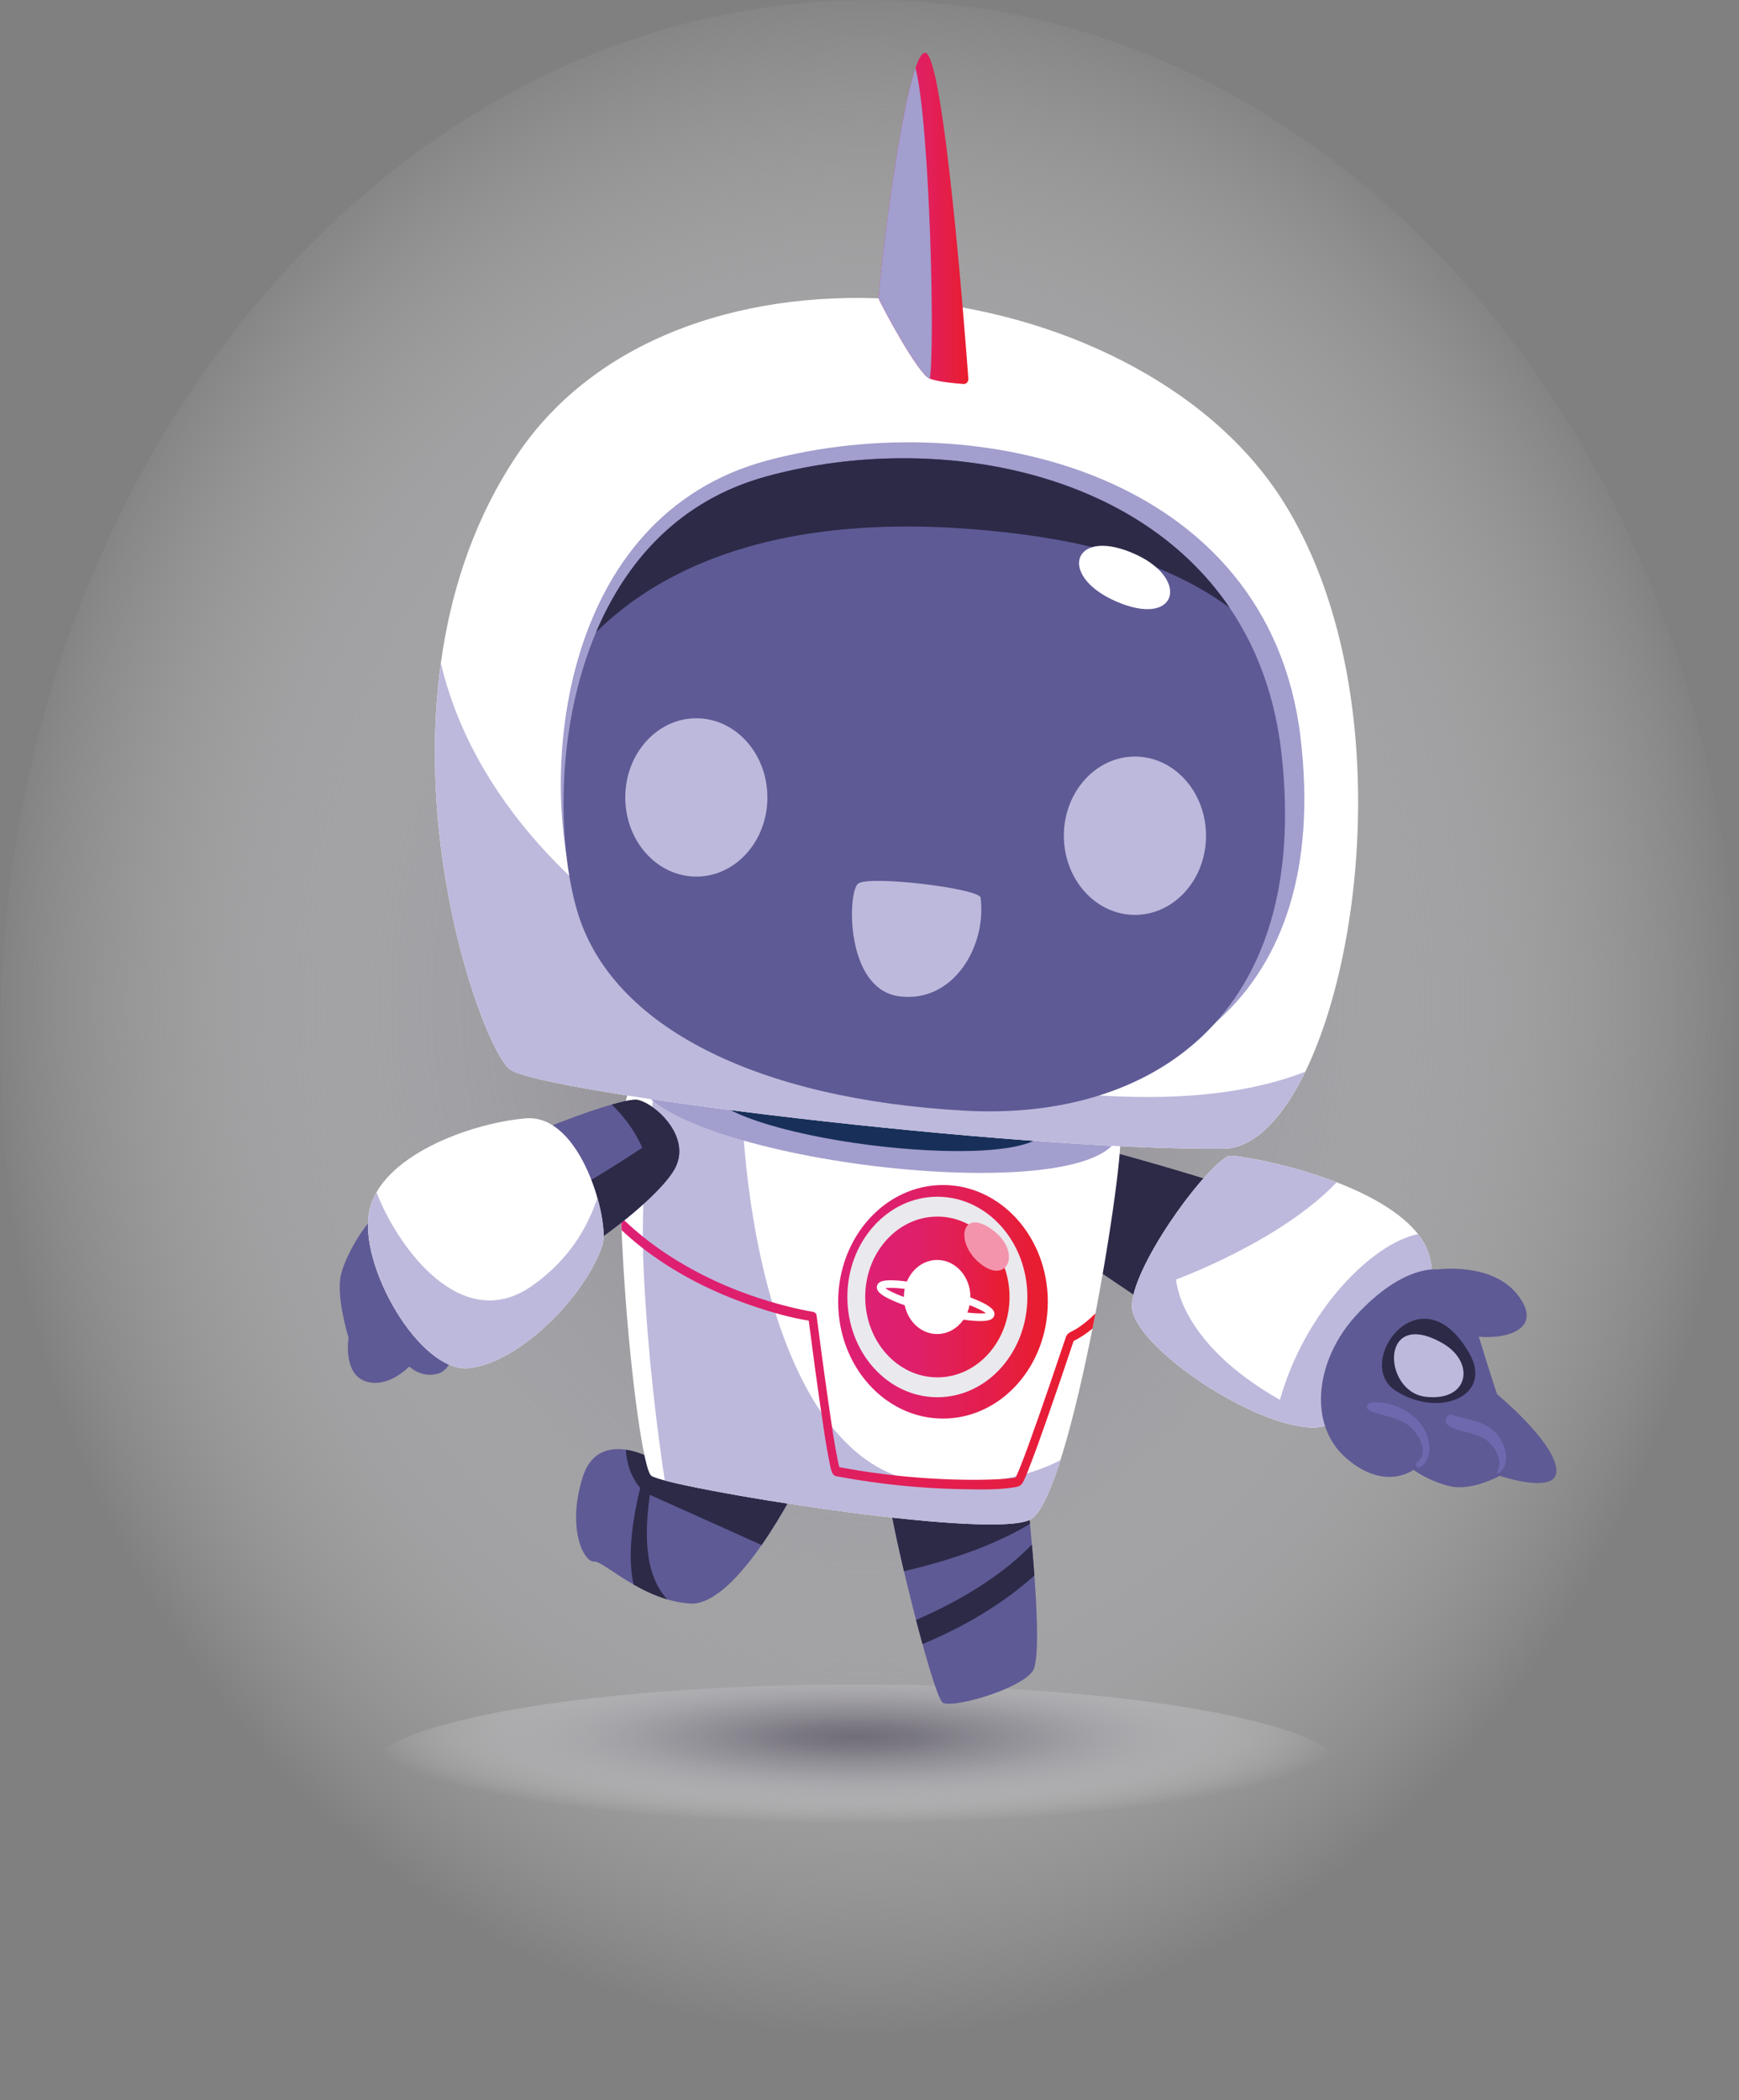<svg width="111" height="134" viewBox="0 0 111 134" fill="none" xmlns="http://www.w3.org/2000/svg">
  <rect x="0" y="0" width="111" height="134" fill="#808080" stroke="none"/>
  <path style="mix-blend-mode:multiply" d="M55.5 133.221C24.848 133.221 -7.62939e-06 103.398 -7.62939e-06 66.61C-7.62939e-06 29.823 24.848 0 55.5 0C86.152 0 111 29.823 111 66.61C111 103.398 86.152 133.221 55.5 133.221Z" fill="url(#paint0_radial_1976_4156)"/>
  <path style="mix-blend-mode:multiply" d="M54.637 118.5C37.452 118.5 23.52 116.035 23.52 112.995C23.52 109.955 37.452 107.49 54.637 107.49C71.823 107.49 85.754 109.955 85.754 112.995C85.754 116.035 71.823 118.5 54.637 118.5Z" fill="url(#paint1_radial_1976_4156)"/>
  <path d="M65.239 72.024C66.153 72.23 85.912 77.011 87.865 80.176C89.817 83.34 86.53 88.911 83.423 88.706C80.316 88.501 63.585 76.878 63.457 75.891C63.328 74.903 65.239 72.024 65.239 72.024Z" fill="#2C2A47"/>
  <path d="M78.382 73.763C78.721 73.566 88.177 75.173 90.762 79.092C93.346 83.01 87.63 91.398 83.538 91.085C79.446 90.772 72.323 85.758 72.252 83.397C72.181 81.037 76.578 74.814 78.382 73.764V73.763Z" fill="white"/>
  <path d="M78.382 73.763C78.584 73.645 82.025 74.169 85.32 75.441C81.751 79.207 75.071 81.643 75.071 81.643C75.071 81.643 75.216 85.658 81.697 89.321C83.302 83.645 87.576 79.336 90.513 78.747C90.603 78.86 90.686 78.975 90.763 79.091C93.347 83.009 87.631 91.397 83.539 91.084C79.447 90.771 72.324 85.757 72.253 83.397C72.182 81.036 76.579 74.813 78.383 73.763H78.382Z" fill="#BDB9DC"/>
  <path d="M51.08 94.441C50.954 94.618 47.081 102.558 44.004 102.321C40.926 102.084 38.54 99.58 37.913 99.639C37.285 99.698 36.16 97.558 37.189 94.266C38.215 90.982 41.853 93.196 41.853 93.196C41.853 93.196 42.761 90.115 44.225 89.701C45.69 89.286 51.08 94.441 51.08 94.441Z" fill="#5E5A95"/>
  <path d="M51.08 94.441C51.017 94.53 50 96.593 48.614 98.586L41.146 95.233C41.146 95.233 40.04 94.352 39.951 92.506C40.97 92.659 41.853 93.196 41.853 93.196C41.853 93.196 42.717 90.264 44.12 89.736C44.289 89.724 44.462 89.713 44.639 89.703C46.502 90.063 51.081 94.44 51.081 94.44L51.08 94.441Z" fill="#2C2A47"/>
  <path d="M41.419 92.97C41.688 93.096 41.853 93.197 41.853 93.197C41.34 95.872 40.612 99.952 42.596 102.056C41.801 101.822 41.075 101.47 40.44 101.106C40.088 99.522 40.166 96.993 41.419 92.97Z" fill="#2C2A47"/>
  <path d="M65.368 93.757C65.368 93.757 66.783 105.457 65.91 106.643C65.037 107.829 60.855 108.998 60.189 108.657C59.522 108.317 56.426 95.464 56.776 95.285C57.126 95.107 65.368 93.756 65.368 93.756V93.757Z" fill="#5E5A95"/>
  <path d="M65.865 98.559C65.922 99.202 65.977 99.868 66.025 100.531C64.951 101.498 63.781 102.336 62.566 103.063C61.38 103.772 60.145 104.379 58.884 104.911C58.748 104.419 58.609 103.898 58.471 103.367C59.418 102.955 60.352 102.507 61.26 101.997C62.05 101.554 62.822 101.068 63.563 100.531C63.727 100.414 63.888 100.293 64.048 100.171C64.124 100.114 64.198 100.056 64.272 99.997C64.308 99.969 64.345 99.939 64.381 99.91C64.39 99.902 64.399 99.895 64.407 99.889C64.688 99.654 64.966 99.418 65.237 99.168C65.451 98.971 65.66 98.768 65.864 98.559H65.865Z" fill="#2C2A47"/>
  <path d="M56.776 95.286C57.126 95.108 65.368 93.757 65.368 93.757C65.368 93.757 65.549 95.257 65.742 97.237C63.885 98.362 61.295 99.416 57.701 100.258C57.08 97.618 56.631 95.36 56.776 95.286Z" fill="#2C2A47"/>
  <path d="M57.981 68.021C66.998 69.149 71.012 70.877 71.482 72.117C71.952 73.357 68.399 95.642 65.759 96.968C63.118 98.294 42.569 94.925 41.57 94.166C40.571 93.407 38.353 70.587 40.543 68.886C42.732 67.186 50.117 67.037 57.981 68.021Z" fill="white"/>
  <path d="M41.097 81.316C40.824 75.838 41.474 71.073 42.028 68.172C43.332 67.756 45.164 67.519 47.332 67.44C47.074 76.927 49.858 94.349 59.69 94.641C63.344 94.75 65.899 94.112 67.687 93.17C67.037 95.217 66.373 96.659 65.759 96.968C63.384 98.161 46.528 95.556 42.431 94.468C41.981 91.494 41.366 86.713 41.097 81.316Z" fill="#BDB9DC"/>
  <path d="M40.543 68.887C42.732 67.187 50.116 67.038 57.981 68.022C66.998 69.15 71.012 70.877 71.482 72.118C70.906 77.454 42.588 74.191 40.543 68.887Z" fill="#A29ECD"/>
  <path d="M45.135 69.596C46.655 68.585 51.83 68.571 57.351 69.252C63.68 70.033 66.508 71.125 66.848 71.883C66.489 75.121 46.613 72.841 45.135 69.596Z" fill="#183059"/>
  <path d="M44.484 81.16C46.454 82.199 48.55 82.964 50.684 83.462C50.986 83.532 51.289 83.597 51.594 83.653C51.675 83.668 51.756 83.683 51.837 83.696C51.895 83.706 51.964 83.715 51.858 83.7C51.965 83.715 52.102 83.782 52.12 83.922C52.199 84.541 52.28 85.159 52.363 85.778C52.534 87.068 52.711 88.357 52.898 89.644C53.063 90.781 53.224 91.922 53.447 93.047C53.479 93.208 53.512 93.367 53.552 93.525C53.56 93.556 53.569 93.585 53.577 93.614C53.595 93.62 53.61 93.623 53.617 93.625C53.711 93.643 53.806 93.661 53.901 93.679C54.195 93.733 54.489 93.783 54.784 93.831C55.369 93.926 55.954 94.007 56.542 94.078C58.512 94.316 60.496 94.44 62.477 94.423C63.082 94.417 63.688 94.402 64.291 94.349C64.39 94.34 64.488 94.33 64.587 94.317C64.618 94.314 64.657 94.308 64.661 94.308C64.688 94.303 64.714 94.299 64.741 94.294C64.768 94.289 64.796 94.28 64.825 94.271C64.832 94.261 64.838 94.251 64.843 94.242C64.872 94.187 64.897 94.131 64.923 94.075C64.995 93.916 65.062 93.753 65.127 93.59C65.324 93.1 65.478 92.681 65.664 92.171C66.123 90.91 66.564 89.642 67 88.37C67.321 87.434 67.638 86.498 67.953 85.56C67.982 85.474 68.01 85.388 68.04 85.302C68.135 85.026 68.459 84.949 68.677 84.812C69.127 84.532 69.543 84.186 69.926 83.801C69.865 84.124 69.801 84.448 69.736 84.773C69.355 85.088 68.949 85.359 68.528 85.568C67.983 87.202 67.427 88.833 66.857 90.458C66.479 91.537 66.098 92.619 65.683 93.681C65.568 93.975 65.457 94.277 65.31 94.553C65.195 94.77 65.055 94.85 64.836 94.888C63.742 95.078 62.599 95.043 61.497 95.025C59.521 94.993 57.545 94.837 55.584 94.559C55.045 94.483 54.507 94.398 53.97 94.302C53.828 94.277 53.686 94.251 53.544 94.224C53.452 94.206 53.345 94.204 53.262 94.151C53.209 94.117 53.169 94.065 53.138 94.008C53.023 93.797 52.985 93.512 52.937 93.275C52.73 92.253 52.582 91.215 52.43 90.18C52.14 88.213 51.875 86.242 51.621 84.268C50.451 84.08 49.292 83.748 48.164 83.37C45.561 82.497 43.025 81.241 40.809 79.474C40.42 79.164 40.044 78.837 39.679 78.497C39.668 78.22 39.659 77.946 39.65 77.675C41.09 79.095 42.75 80.245 44.485 81.161L44.484 81.16ZM53.5 93.597C53.489 93.592 53.48 93.591 53.472 93.597C53.476 93.594 53.487 93.595 53.5 93.597Z" fill="url(#paint2_linear_1976_4156)"/>
  <path d="M60.191 90.518C56.495 90.518 53.499 87.182 53.499 83.066C53.499 78.951 56.495 75.615 60.191 75.615C63.886 75.615 66.882 78.951 66.882 83.066C66.882 87.182 63.886 90.518 60.191 90.518Z" fill="url(#paint3_linear_1976_4156)"/>
  <path d="M59.832 89.157C56.659 89.157 54.087 86.293 54.087 82.759C54.087 79.226 56.659 76.362 59.832 76.362C63.005 76.362 65.577 79.226 65.577 82.759C65.577 86.293 63.005 89.157 59.832 89.157Z" fill="#EAE9ED"/>
  <path d="M59.832 87.888C57.288 87.888 55.226 85.592 55.226 82.76C55.226 79.927 57.288 77.63 59.832 77.63C62.375 77.63 64.438 79.927 64.438 82.76C64.438 85.592 62.375 87.888 59.832 87.888Z" fill="url(#paint4_linear_1976_4156)"/>
  <path d="M63.3 78.44C65.256 79.836 64.343 81.986 62.634 80.679C60.925 79.372 61.314 77.022 63.3 78.44Z" fill="#F494AC"/>
  <path d="M59.818 85.125C58.646 85.125 57.695 84.066 57.695 82.76C57.695 81.455 58.646 80.396 59.818 80.396C60.991 80.396 61.941 81.455 61.941 82.76C61.941 84.066 60.991 85.125 59.818 85.125Z" fill="white"/>
  <path d="M62.589 84.296C63.153 84.296 63.415 84.18 63.467 83.923C63.531 83.603 63.217 83.327 62.382 82.967C61.727 82.686 60.841 82.4 59.888 82.163C58.934 81.927 58.023 81.767 57.323 81.713C56.43 81.643 56.04 81.746 55.977 82.066C55.913 82.386 56.227 82.662 57.061 83.022C57.716 83.304 58.602 83.589 59.555 83.826C60.51 84.062 61.42 84.222 62.12 84.276C62.294 84.29 62.45 84.297 62.588 84.297L62.589 84.296ZM62.934 83.79C62.535 83.853 61.422 83.79 59.651 83.352C57.879 82.913 56.847 82.444 56.51 82.197C56.909 82.134 58.022 82.197 59.793 82.635C61.565 83.074 62.596 83.544 62.933 83.79H62.934Z" fill="white"/>
  <path d="M78.084 73.302C85.428 73.243 91.206 46.42 81.781 31.799C72.356 17.178 43.377 13.569 32.994 29.047C22.611 44.526 30.53 66.777 32.556 68.247C34.582 69.718 64.524 73.41 78.084 73.302Z" fill="white"/>
  <path d="M28.139 42.305C32.176 59.415 55.427 70.117 73.573 69.997C77.6 69.97 80.79 69.366 83.315 68.388C81.846 71.41 80.02 73.285 78.084 73.302C64.524 73.411 34.582 69.719 32.556 68.248C31.068 67.168 26.403 54.885 28.139 42.305Z" fill="#BDB9DC"/>
  <path d="M62.26 69.709C74.394 70.386 85.02 63.859 83.011 47.041C81.003 30.224 62.457 25.813 49.037 29.365C35.617 32.917 34.445 49.565 36.718 56.956C38.991 64.349 48.644 68.95 62.26 69.709Z" fill="#A29ECD"/>
  <path d="M61.604 70.873C73.378 71.517 83.705 64.934 81.796 48.059C79.887 31.183 61.9 26.81 48.868 30.415C35.837 34.02 34.66 50.734 36.848 58.147C39.037 65.561 48.393 70.15 61.604 70.873Z" fill="#5E5A95"/>
  <path d="M38.05 40.338C39.962 35.814 43.353 31.94 48.868 30.414C59.065 27.593 72.296 29.658 78.485 38.776C75.487 36.574 71.291 34.899 65.482 34.129C50.475 32.139 42.364 36.082 38.05 40.338Z" fill="#2C2A47"/>
  <path d="M61.506 24.503C61.681 24.515 61.824 24.353 61.809 24.159C61.604 21.375 60.244 3.537 59.066 3.368C57.788 3.184 55.981 18.765 56.09 19.062C56.198 19.359 58.59 23.88 59.345 24.162C59.894 24.367 60.966 24.465 61.507 24.503H61.506Z" fill="url(#paint5_linear_1976_4156)"/>
  <path d="M56.089 19.062C55.998 18.811 57.268 7.691 58.436 4.323C59.371 8.031 59.683 22.475 59.344 24.162C58.59 23.88 56.197 19.359 56.089 19.062Z" fill="#A29ECD"/>
  <path d="M72.443 58.379C69.938 58.379 67.907 56.118 67.907 53.328C67.907 50.538 69.938 48.276 72.443 48.276C74.949 48.276 76.98 50.538 76.98 53.328C76.98 56.118 74.949 58.379 72.443 58.379Z" fill="#BDB9DC"/>
  <path d="M44.447 55.935C41.942 55.935 39.911 53.673 39.911 50.883C39.911 48.093 41.942 45.832 44.447 45.832C46.952 45.832 48.983 48.093 48.983 50.883C48.983 53.673 46.952 55.935 44.447 55.935Z" fill="#BDB9DC"/>
  <path d="M62.592 57.283C62.517 56.688 55.451 55.833 54.769 56.387C54.088 56.941 53.951 63.104 57.379 63.572C60.808 64.042 62.988 60.427 62.592 57.283Z" fill="#BDB9DC"/>
  <path d="M72.583 35.419C75.953 37.015 75.115 40.061 71.246 38.379C67.377 36.696 68.539 33.504 72.583 35.419Z" fill="white"/>
  <path d="M86.573 83.918C89.57 80.676 91.717 81.006 91.717 81.006C91.717 81.006 95.236 80.499 96.883 82.637C98.531 84.775 96.226 85.465 94.394 85.295C94.394 85.295 95.503 88.915 95.58 88.981C95.657 89.046 99.11 91.92 99.34 93.7C99.57 95.481 95.725 94.17 95.725 94.17C95.725 94.17 93.938 95.169 92.545 94.833C91.153 94.498 90.222 93.788 90.222 93.788C90.222 93.788 88.391 95.202 85.913 93.03C83.436 90.859 83.987 86.718 86.574 83.918H86.573Z" fill="#5E5A95"/>
  <path d="M90.457 93.302C91.324 92.671 90.456 91.367 89.878 90.933C89.111 90.356 88.179 90.384 87.36 89.967C87.134 89.852 87.282 89.533 87.472 89.506C88.601 89.347 90.034 89.945 90.752 90.947C91.287 91.692 91.557 93.092 90.626 93.623C90.434 93.731 90.277 93.433 90.457 93.302Z" fill="#6E69AF"/>
  <path d="M95.57 93.926C95.996 93.097 95.308 92.073 94.637 91.735C93.927 91.377 93.132 91.375 92.44 90.951C92.117 90.752 92.336 90.175 92.691 90.288C93.69 90.608 94.856 90.656 95.597 91.578C96.112 92.219 96.457 93.476 95.651 94.017C95.6 94.052 95.54 93.983 95.569 93.926H95.57Z" fill="#6E69AF"/>
  <path d="M93.783 86.353C95.344 89.088 91.835 90.516 89.083 88.741C86.332 86.967 90.7 80.948 93.783 86.353Z" fill="#2C2A47"/>
  <path d="M92.105 85.727C94.164 86.921 93.798 89.442 91.009 89.129C88.221 88.816 88.047 83.374 92.105 85.727Z" fill="#BDB9DC"/>
  <path d="M43.032 74.646C44.231 72.589 41.834 70.415 40.694 70.182C39.554 69.948 29.544 73.661 29.368 75.383C29.192 77.105 29.314 81.413 31.86 81.879C34.407 82.345 41.659 77.003 43.032 74.646Z" fill="#5E5A95"/>
  <path d="M29.282 85.015C29.282 85.015 29.078 87.314 27.984 87.643C26.89 87.972 26.125 87.193 26.125 87.193C26.125 87.193 24.759 88.642 23.316 88.134C21.873 87.625 22.247 85.356 22.247 85.356C22.247 85.356 21.445 82.753 21.753 81.38C22.06 80.007 23.568 77.544 24.492 77.185C25.415 76.826 29.281 85.016 29.281 85.016L29.282 85.015Z" fill="#5E5A95"/>
  <path d="M29.975 74.553L33.404 77.724C33.404 77.724 36.835 75.997 40.996 73.236C40.478 72.062 39.75 71.157 39.042 70.482C39.856 70.251 40.46 70.134 40.692 70.182C41.833 70.415 44.23 72.588 43.031 74.646C41.657 77.003 34.405 82.346 31.858 81.879C29.312 81.413 29.19 77.105 29.366 75.383C29.391 75.14 29.611 74.858 29.974 74.553H29.975Z" fill="#2C2A47"/>
  <path d="M38.449 79.475C38.938 78.065 37.153 71.042 33.54 71.362C29.927 71.682 24.306 73.788 23.573 77.259C22.84 80.731 26.793 87.579 29.89 87.304C32.987 87.029 37.253 82.924 38.45 79.475H38.449Z" fill="white"/>
  <path d="M24.032 76.08C25.407 79.634 29.468 85.185 33.944 82.06C36.29 80.422 37.509 78.335 38.13 76.43C38.51 77.767 38.623 78.975 38.45 79.476C37.254 82.925 32.988 87.031 29.89 87.305C26.793 87.58 22.84 80.732 23.573 77.26C23.661 76.847 23.819 76.454 24.032 76.081V76.08Z" fill="#BDB9DC"/>
  <defs>
    <radialGradient id="paint0_radial_1976_4156" cx="0" cy="0" r="1" gradientUnits="userSpaceOnUse" gradientTransform="translate(55.185 63.914) rotate(180) scale(55.638 66.889)">
      <stop stop-color="#8D8B94"/>
      <stop offset="0.13" stop-color="#918F98" stop-opacity="0.96"/>
      <stop offset="0.31" stop-color="#9E9CA3" stop-opacity="0.85"/>
      <stop offset="0.5" stop-color="#B2B1B7" stop-opacity="0.67"/>
      <stop offset="0.72" stop-color="#CFCED2" stop-opacity="0.41"/>
      <stop offset="0.94" stop-color="#F4F4F5" stop-opacity="0.09"/>
      <stop offset="1" stop-color="white" stop-opacity="0"/>
    </radialGradient>
    <radialGradient id="paint1_radial_1976_4156" cx="0" cy="0" r="1" gradientUnits="userSpaceOnUse" gradientTransform="translate(54.637 110.814) rotate(180) scale(31.117 5.544)">
      <stop stop-color="#706D78"/>
      <stop offset="0.15" stop-color="#7A7781" stop-opacity="0.93"/>
      <stop offset="0.38" stop-color="#96949C" stop-opacity="0.73"/>
      <stop offset="0.68" stop-color="#C4C3C8" stop-opacity="0.41"/>
      <stop offset="1" stop-color="white" stop-opacity="0"/>
    </radialGradient>
    <linearGradient id="paint2_linear_1976_4156" x1="69.925" y1="86.357" x2="39.65" y2="86.357" gradientUnits="userSpaceOnUse">
      <stop stop-color="#E91D2C"/>
      <stop offset="0.26" stop-color="#E41E4A"/>
      <stop offset="0.53" stop-color="#E01F61"/>
      <stop offset="0.78" stop-color="#DE1F6F"/>
      <stop offset="1" stop-color="#DE2074"/>
    </linearGradient>
    <linearGradient id="paint3_linear_1976_4156" x1="66.882" y1="83.066" x2="53.499" y2="83.066" gradientUnits="userSpaceOnUse">
      <stop stop-color="#E91D2C"/>
      <stop offset="0.26" stop-color="#E41E4A"/>
      <stop offset="0.53" stop-color="#E01F61"/>
      <stop offset="0.78" stop-color="#DE1F6F"/>
      <stop offset="1" stop-color="#DE2074"/>
    </linearGradient>
    <linearGradient id="paint4_linear_1976_4156" x1="64.438" y1="82.76" x2="55.226" y2="82.76" gradientUnits="userSpaceOnUse">
      <stop stop-color="#E91D2C"/>
      <stop offset="0.26" stop-color="#E41E4A"/>
      <stop offset="0.53" stop-color="#E01F61"/>
      <stop offset="0.78" stop-color="#DE1F6F"/>
      <stop offset="1" stop-color="#DE2074"/>
    </linearGradient>
    <linearGradient id="paint5_linear_1976_4156" x1="61.81" y1="13.935" x2="56.085" y2="13.935" gradientUnits="userSpaceOnUse">
      <stop stop-color="#E91D2C"/>
      <stop offset="0.26" stop-color="#E41E4A"/>
      <stop offset="0.53" stop-color="#E01F61"/>
      <stop offset="0.78" stop-color="#DE1F6F"/>
      <stop offset="1" stop-color="#DE2074"/>
    </linearGradient>
  </defs>
</svg>
